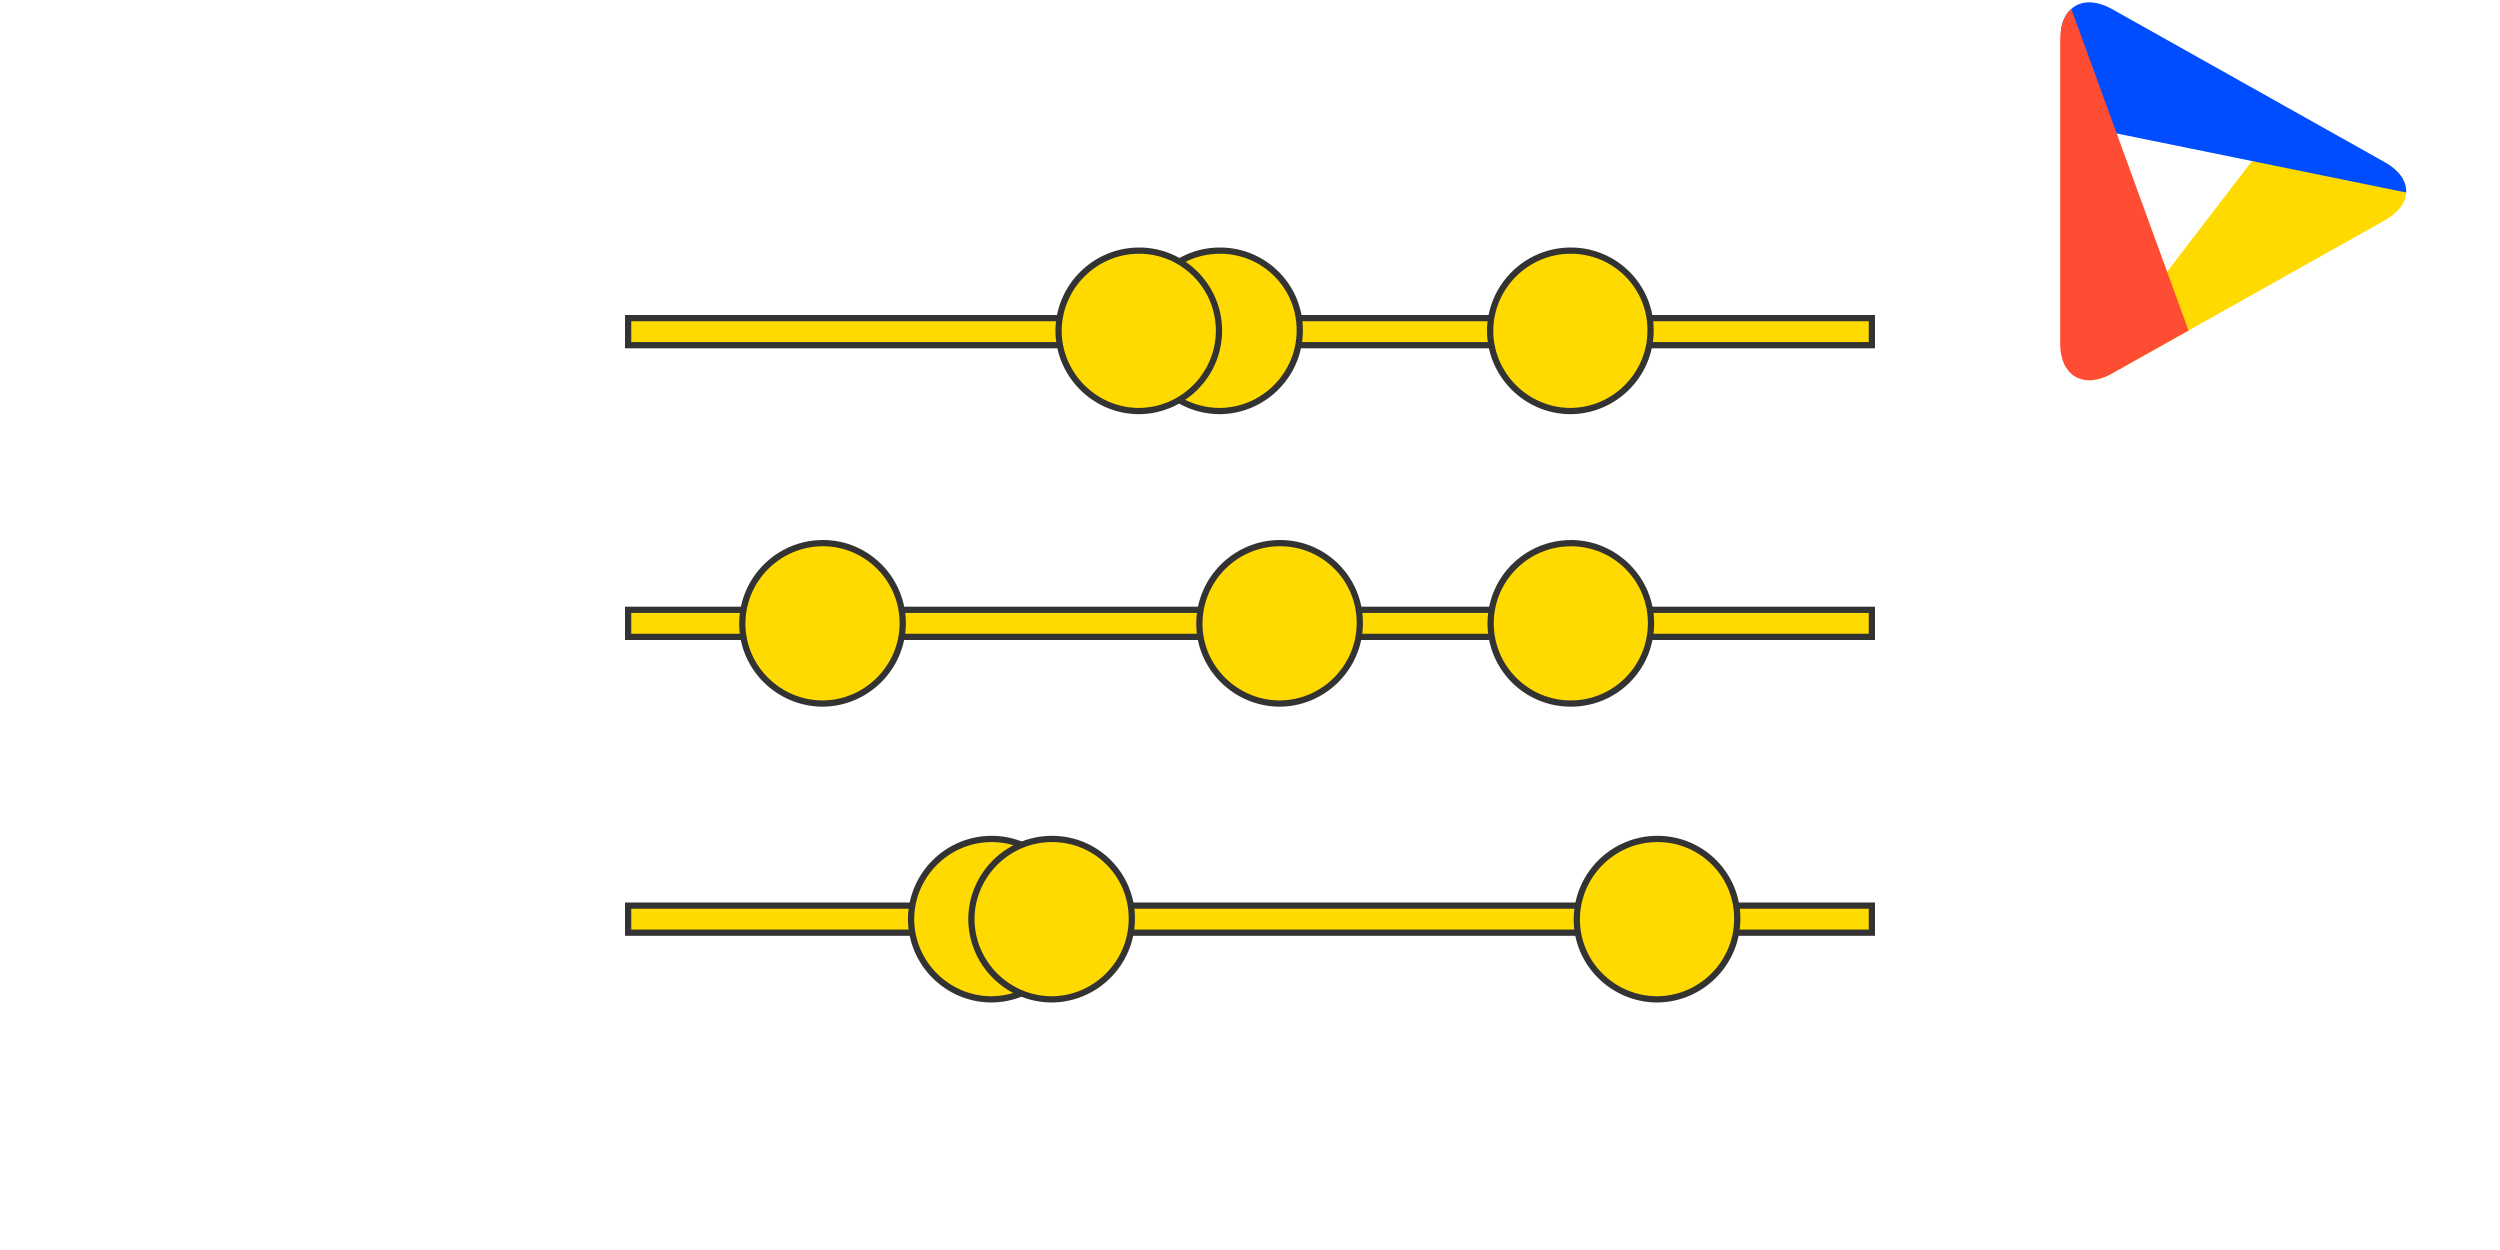 <?xml version="1.0" encoding="UTF-8"?>
<svg id="Layer_1" data-name="Layer 1" xmlns="http://www.w3.org/2000/svg" xmlns:xlink="http://www.w3.org/1999/xlink" viewBox="0 0 400 200">
  <defs>
    <style>
      .cls-1 {
        fill: none;
      }

      .cls-2 {
        clip-path: url(#clippath);
      }

      .cls-3 {
        fill: #004dff;
      }

      .cls-4 {
        fill: #ff4d33;
      }

      .cls-5 {
        fill: #ffda00;
      }

      .cls-6 {
        fill: #333;
      }

      .cls-7 {
        isolation: isolate;
      }
    </style>
    <clipPath id="clippath">
      <path class="cls-1" d="m329.62,54.93c0,5.22,3.72,7.4,8.27,4.84l43.69-24.52c4.55-2.55,4.55-6.73,0-9.29L337.9,1.44c-4.55-2.55-8.27-.37-8.27,4.84v48.65Z"/>
    </clipPath>
  </defs>
  <g class="cls-2">
    <g>
      <polyline class="cls-5" points="330.63 64.46 366.5 17.71 389.86 30.6"/>
      <polyline class="cls-3" points="389.86 31.79 330.06 19.6 329.51 -12.06"/>
      <polyline class="cls-4" points="329.51 -3.77 350.32 53.3 329.51 65.12"/>
    </g>
  </g>
  <g>
    <g class="cls-7">
      <rect class="cls-5" x="100.5" y="50.9" width="199" height="4.33"/>
      <path class="cls-6" d="m299,51.4v3.33H101v-3.33h198m1-1H100v5.33h200v-5.33h0Z"/>
    </g>
    <g class="cls-7">
      <rect class="cls-5" x="100.5" y="97.57" width="199" height="4.33"/>
      <path class="cls-6" d="m299,98.07v3.33H101v-3.33h198m1-1H100v5.33h200v-5.33h0Z"/>
    </g>
    <g class="cls-7">
      <rect class="cls-5" x="100.5" y="144.9" width="199" height="4.33"/>
      <path class="cls-6" d="m299,145.4v3.33H101v-3.33h198m1-1H100v5.33h200v-5.33h0Z"/>
    </g>
    <g>
      <path class="cls-5" d="m251.33,112.57c-7.08,0-12.83-5.76-12.83-12.83s5.76-12.83,12.83-12.83,12.83,5.73,12.83,12.77-5.76,12.9-12.83,12.9Z"/>
      <path class="cls-6" d="m251.33,87.4c6.8,0,12.33,5.5,12.33,12.27v.07c0,6.8-5.53,12.33-12.33,12.33s-12.33-5.53-12.33-12.33,5.53-12.33,12.33-12.33m0-1c-7.33,0-13.33,5.93-13.33,13.33s5.93,13.33,13.33,13.33,13.33-5.93,13.33-13.33v-.07c0-7.27-6-13.27-13.33-13.27h0Z"/>
    </g>
    <g class="cls-7">
      <path class="cls-5" d="m204.67,112.57c-3.42-.03-6.64-1.39-9.06-3.83-2.43-2.44-3.74-5.66-3.71-9.07.06-7.04,5.85-12.77,12.9-12.77,3.44,0,6.66,1.34,9.07,3.77,2.41,2.44,3.72,5.67,3.69,9.12-.06,7.04-5.85,12.77-12.9,12.77Z"/>
      <path class="cls-6" d="m204.8,87.4c3.31,0,6.4,1.29,8.72,3.62,2.32,2.34,3.58,5.45,3.55,8.77-.06,6.77-5.62,12.28-12.39,12.28-3.29-.03-6.38-1.34-8.71-3.68-2.33-2.35-3.6-5.44-3.57-8.71.06-6.77,5.62-12.28,12.4-12.28m0-1c-7.33,0-13.33,5.93-13.4,13.27-.07,7.33,5.93,13.33,13.27,13.4,7.33,0,13.33-5.93,13.4-13.27.07-7.4-5.87-13.4-13.27-13.4h0Z"/>
    </g>
    <g class="cls-7">
      <path class="cls-5" d="m131.54,112.57c-3.42-.03-6.64-1.39-9.06-3.83-2.42-2.44-3.74-5.66-3.71-9.07.06-7.04,5.85-12.77,12.9-12.77s12.77,5.76,12.77,12.83c-.06,7.1-5.85,12.83-12.9,12.83Z"/>
      <path class="cls-6" d="m131.67,87.4c6.76,0,12.27,5.53,12.27,12.33v.06c-.06,6.77-5.62,12.28-12.39,12.28-3.29-.03-6.38-1.34-8.71-3.68-2.33-2.35-3.6-5.44-3.57-8.71.06-6.77,5.62-12.28,12.4-12.28m0-1c-7.33,0-13.33,5.93-13.4,13.27-.07,7.33,5.93,13.33,13.27,13.4,7.33,0,13.33-5.93,13.4-13.27v-.07c0-7.33-5.93-13.33-13.27-13.33h0Z"/>
    </g>
    <g class="cls-7">
      <path class="cls-5" d="m158.54,159.9c-7.04-.07-12.77-5.85-12.77-12.9.06-7.04,5.85-12.77,12.9-12.77s12.77,5.76,12.77,12.83c-.06,7.1-5.85,12.83-12.9,12.83Z"/>
      <path class="cls-6" d="m158.67,134.73c6.76,0,12.27,5.53,12.27,12.33v.06c-.06,6.77-5.62,12.28-12.39,12.28-6.77-.06-12.28-5.62-12.28-12.39.06-6.77,5.62-12.28,12.4-12.28m0-1c-7.33,0-13.33,5.93-13.4,13.27,0,7.33,5.93,13.33,13.27,13.4,7.33,0,13.33-5.93,13.4-13.27v-.07c0-7.33-5.93-13.33-13.27-13.33h0Z"/>
    </g>
    <g>
      <path class="cls-5" d="m265.07,159.9c-7.1-.07-12.83-5.85-12.77-12.9.06-7.04,5.85-12.77,12.9-12.77,3.45,0,6.67,1.34,9.09,3.78,2.4,2.43,3.71,5.64,3.68,9.05-.06,7.11-5.85,12.84-12.9,12.84Z"/>
      <path class="cls-6" d="m265.2,134.73c3.31,0,6.41,1.29,8.73,3.63,2.31,2.33,3.56,5.42,3.53,8.7v.06c-.06,6.77-5.62,12.28-12.39,12.28-6.83-.06-12.34-5.62-12.28-12.39.06-6.77,5.62-12.28,12.4-12.28m0-1c-7.33,0-13.33,5.93-13.4,13.27s5.93,13.33,13.27,13.4c7.33,0,13.33-5.93,13.4-13.27v-.07c.07-7.33-5.87-13.33-13.27-13.33h0Z"/>
    </g>
    <g class="cls-7">
      <path class="cls-5" d="m168.2,159.9c-7.04-.07-12.77-5.85-12.77-12.9.06-7.04,5.85-12.77,12.9-12.77,3.45,0,6.67,1.34,9.09,3.78,2.4,2.42,3.71,5.64,3.68,9.05-.06,7.11-5.85,12.84-12.9,12.84Z"/>
      <path class="cls-6" d="m168.33,134.73c3.31,0,6.41,1.29,8.73,3.63,2.31,2.33,3.56,5.42,3.53,8.7v.06c-.06,6.77-5.62,12.28-12.39,12.28-6.77-.06-12.28-5.62-12.28-12.39.06-6.77,5.62-12.28,12.4-12.28m0-1c-7.33,0-13.33,5.93-13.4,13.27,0,7.33,5.93,13.33,13.27,13.4,7.33,0,13.33-5.93,13.4-13.27v-.07c.07-7.33-5.87-13.33-13.27-13.33h0Z"/>
    </g>
    <g class="cls-7">
      <path class="cls-5" d="m195.07,65.77c-7.1-.07-12.83-5.85-12.77-12.9.06-7.04,5.85-12.77,12.9-12.77,3.45,0,6.67,1.34,9.09,3.78,2.4,2.43,3.71,5.64,3.68,9.05-.06,7.11-5.85,12.84-12.9,12.84Z"/>
      <path class="cls-6" d="m195.2,40.6c3.31,0,6.41,1.29,8.73,3.63,2.31,2.33,3.56,5.42,3.53,8.7v.06c-.06,6.77-5.62,12.28-12.39,12.28-6.83-.06-12.34-5.62-12.28-12.39.06-6.77,5.62-12.28,12.4-12.28m0-1c-7.33,0-13.33,5.93-13.4,13.27-.07,7.33,5.93,13.33,13.27,13.4,7.33,0,13.33-5.93,13.4-13.27v-.07c.07-7.33-5.87-13.33-13.27-13.33h0Z"/>
    </g>
    <g>
      <path class="cls-5" d="m251.2,65.77c-7.04-.07-12.77-5.85-12.77-12.9.06-7.04,5.85-12.77,12.9-12.77,3.45,0,6.67,1.34,9.09,3.78,2.4,2.42,3.71,5.64,3.68,9.05-.06,7.11-5.85,12.84-12.9,12.84Z"/>
      <path class="cls-6" d="m251.33,40.6c3.31,0,6.41,1.29,8.73,3.63,2.31,2.33,3.56,5.42,3.53,8.7v.06c-.06,6.77-5.62,12.28-12.39,12.28-6.77-.06-12.28-5.62-12.28-12.39.06-6.77,5.62-12.28,12.4-12.28m0-1c-7.33,0-13.33,5.93-13.4,13.27,0,7.33,5.93,13.33,13.27,13.4,7.33,0,13.33-5.93,13.4-13.27v-.07c.07-7.33-5.87-13.33-13.27-13.33h0Z"/>
    </g>
    <g class="cls-7">
      <path class="cls-5" d="m182.14,65.77c-7.04-.07-12.77-5.85-12.77-12.9.06-7.04,5.85-12.77,12.9-12.77s12.77,5.76,12.77,12.83c-.06,7.1-5.85,12.83-12.9,12.83Z"/>
      <path class="cls-6" d="m182.27,40.6c6.76,0,12.27,5.53,12.27,12.33v.06c-.06,6.77-5.62,12.28-12.39,12.28-6.77-.06-12.28-5.62-12.28-12.39.06-6.77,5.62-12.28,12.4-12.28m0-1c-7.33,0-13.33,5.93-13.4,13.27,0,7.33,5.93,13.33,13.27,13.4,7.33,0,13.33-5.93,13.4-13.27v-.07c0-7.33-5.93-13.33-13.27-13.33h0Z"/>
    </g>
  </g>
</svg>